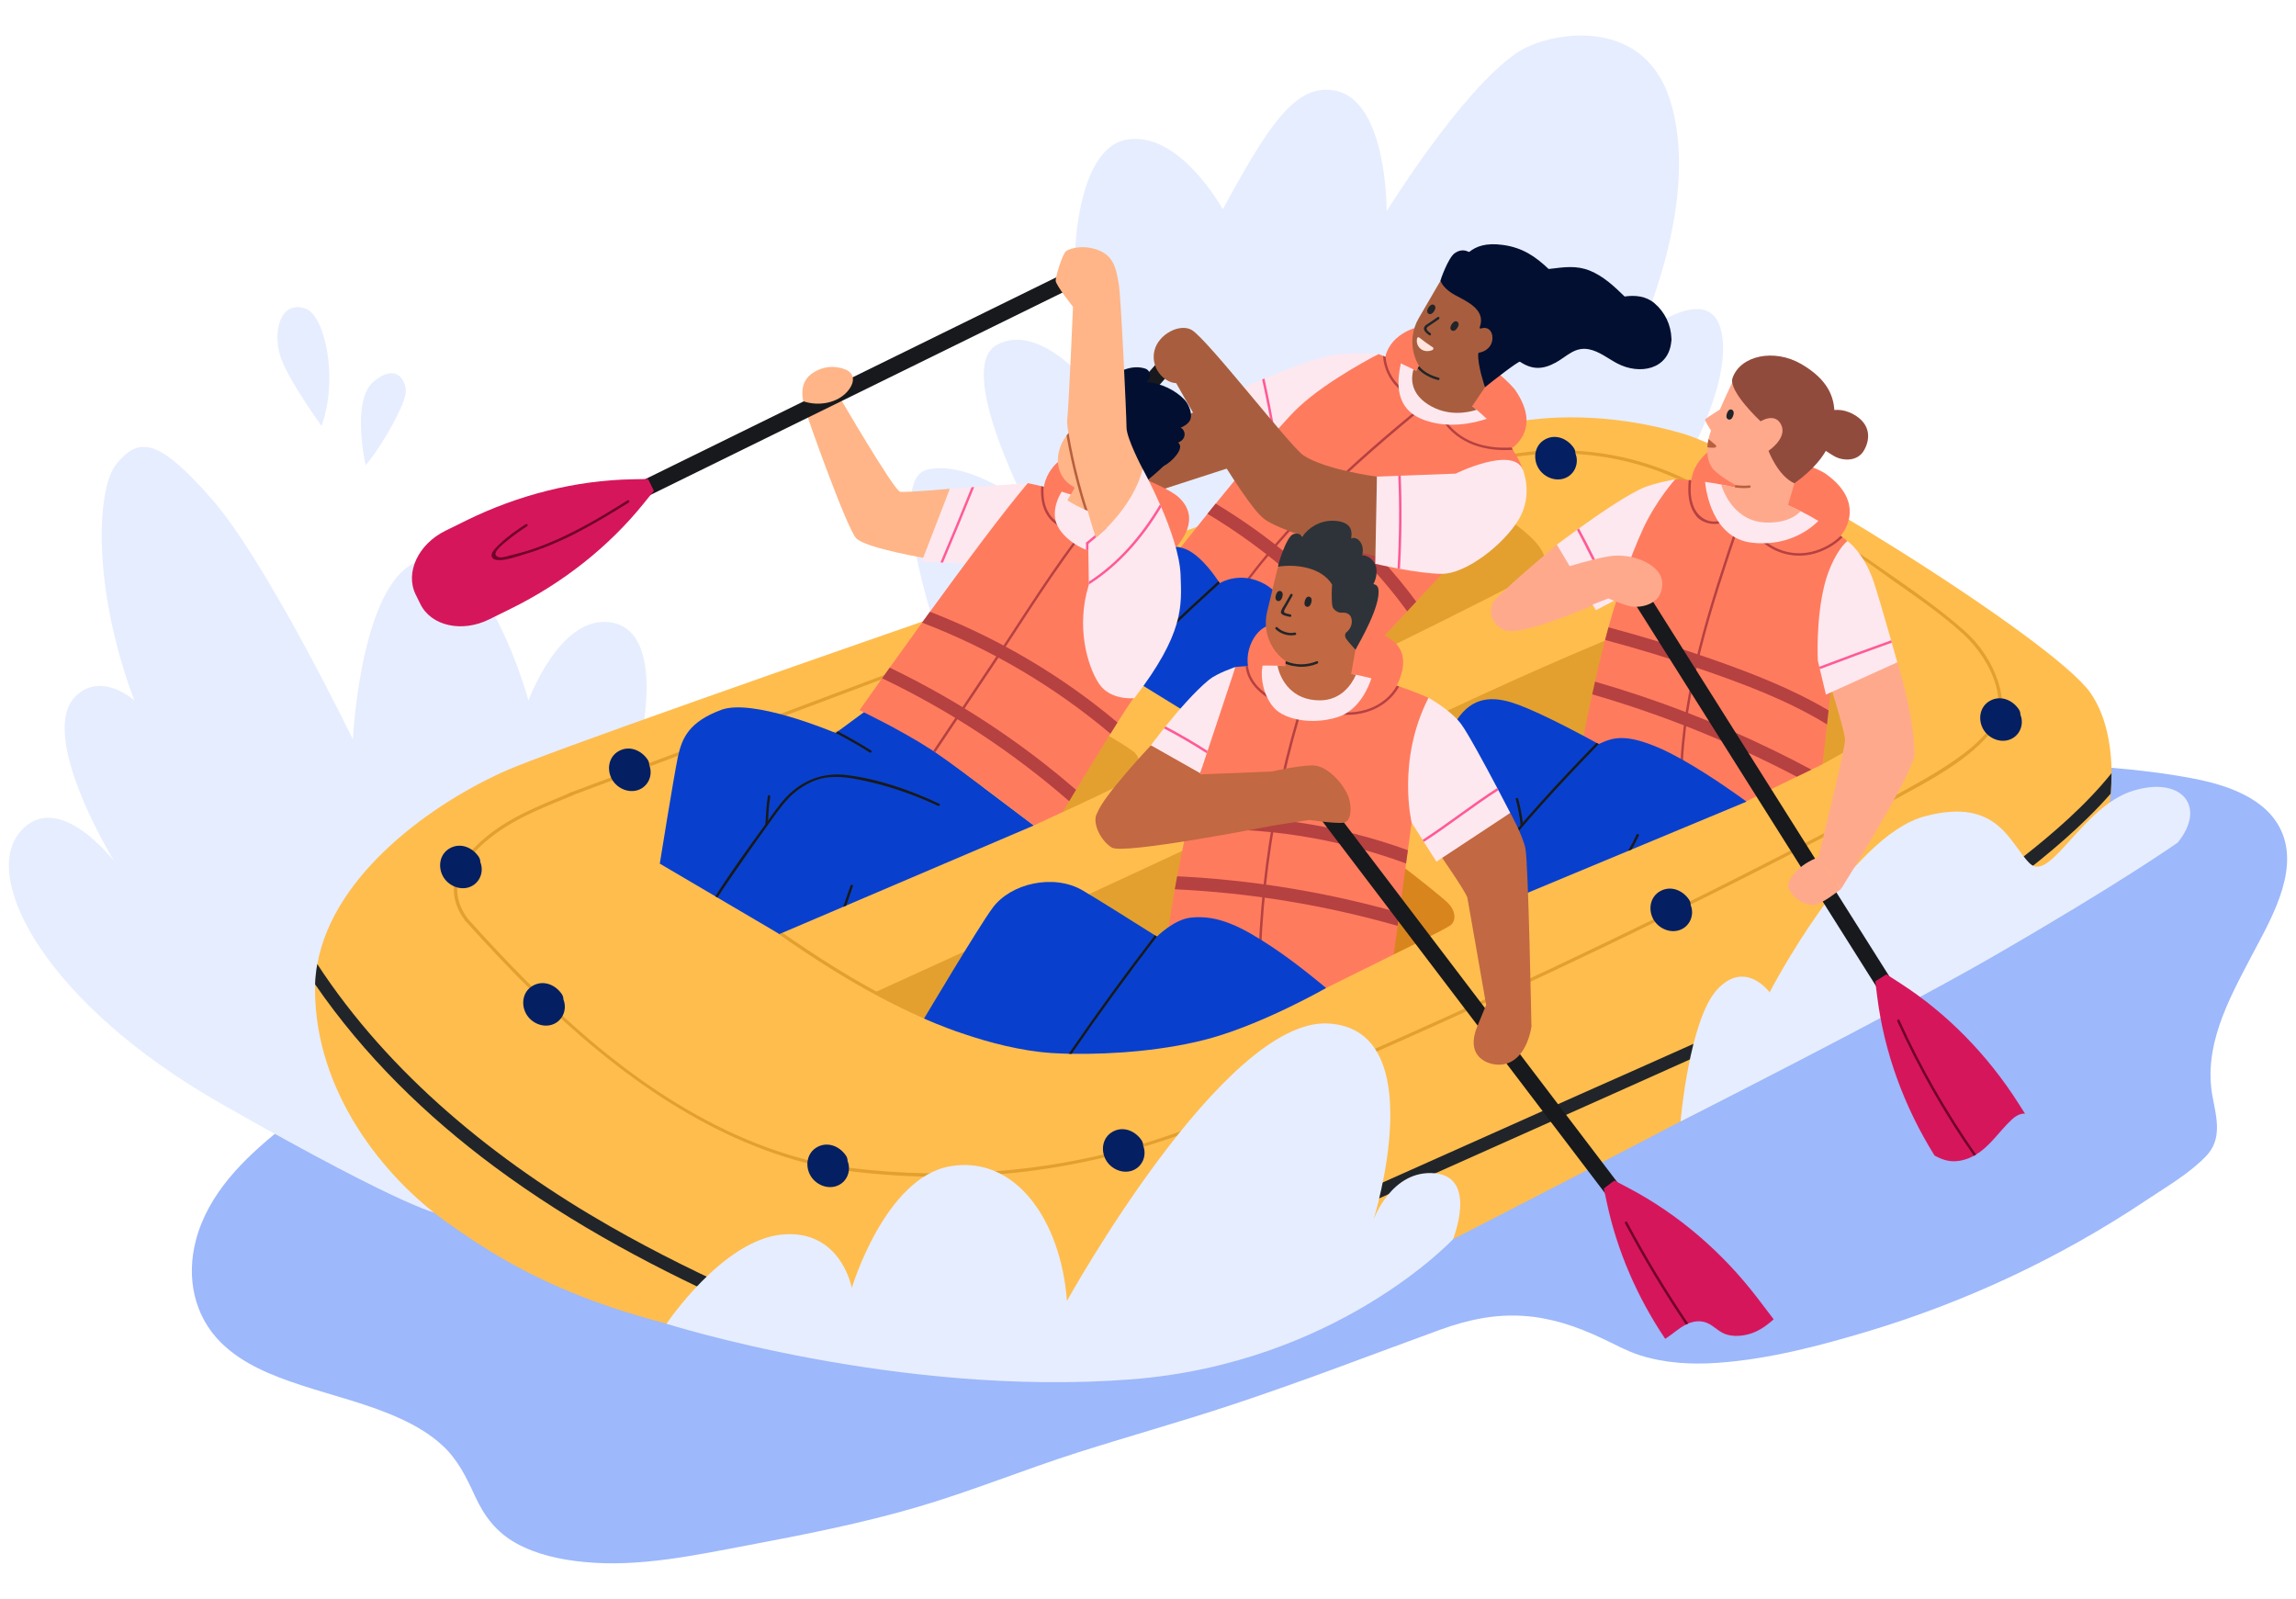 <svg xmlns="http://www.w3.org/2000/svg" width="517" height="360" viewBox="0 0 517 360" fill="none"><path d="M44.071 279.383C46.852 268.722 54.921 260.886 63.24 254.203C66.93 251.24 70.494 248.052 74.76 245.941C77.811 244.432 80.975 243.154 84.144 241.914C94.092 238.011 104.234 234.591 114.37 231.203C141.501 222.121 168.813 213.596 195.957 204.557C218.809 196.953 242.219 188.76 265.485 181.526C277.663 177.736 290.091 174.748 302.263 170.978C313.62 167.464 324.501 162.509 335.94 159.171C346.715 156.02 358.047 153.871 369.317 154.736C374.792 155.156 380.217 156.314 385.31 158.4C387.076 159.127 389.131 159.847 390.609 161.1C392.106 162.365 392.119 163.837 391.843 165.666C391.405 168.572 391.361 170.752 394.123 172.468C396.047 173.665 398.458 174.103 400.682 174.272C406.126 174.686 411.758 173.414 417.176 172.938C430.469 171.767 443.837 171.41 457.174 171.873C469.377 172.299 481.9 173.007 493.908 175.306C501.401 176.74 510.553 179.728 513.817 187.37C517.757 196.596 510.941 207.695 506.763 215.681C501.67 225.421 496.045 235.75 498.243 247.119C499.145 251.779 500.405 256.521 496.746 260.329C493 264.231 487.807 267.232 483.334 270.219C473.624 276.708 463.432 282.465 452.864 287.426C442.509 292.286 431.804 296.395 420.854 299.696C409.834 303.016 398.296 306.048 386.775 306.862C380.899 307.281 374.879 306.949 369.235 305.146C366.435 304.25 363.791 302.803 361.148 301.538C348.268 295.374 337.945 294.422 324.251 299.421C308.665 305.108 293.33 311.033 277.569 316.257C266.067 320.072 254.403 323.329 242.858 326.993C230.567 330.896 218.627 335.831 206.237 339.433C193.89 343.022 181.261 345.515 168.638 347.895C156.46 350.188 143.975 352.919 131.509 351.703C126.234 351.19 120.803 350.05 116.143 347.438C111.77 344.989 109.064 341.431 106.99 336.934C105.03 332.681 103.138 328.71 99.648 325.484C96.905 322.953 93.66 321.036 90.283 319.483C83.092 316.163 75.318 314.366 67.813 311.898C61.348 309.774 54.639 307.156 49.728 302.277C43.639 296.226 41.947 287.582 44.084 279.389L44.071 279.383Z" fill="#9DB8FB"></path><path d="M380.372 102.578C380.372 102.578 390.558 84.47 387.388 73.834C384.219 63.198 368.827 75.87 368.827 75.87C368.827 75.87 383.548 44.67 375.843 21.927C369.504 3.217 348.33 7.207 341.439 11.968C328.76 20.718 312.241 47.577 312.241 47.577C312.241 47.577 312.454 22.798 300.696 20.417C291.757 18.607 285.605 28.266 275.344 47.126C275.344 47.126 265.384 29.017 253.387 31.51C241.391 33.997 239.355 63.424 244.786 86.061C244.786 86.061 233.692 72.481 224.415 77.686C215.131 82.891 231.205 113.671 231.205 113.671C231.205 113.671 218.301 103.486 208.798 105.748C199.288 108.009 210.834 141.964 210.834 141.964L380.379 102.584L380.372 102.578Z" fill="#E6EDFE"></path><path d="M144.35 166.18C144.35 166.18 149.781 142.641 138.01 140.229C126.239 137.818 118.998 157.73 118.998 157.73C118.998 157.73 109.639 123.324 95.456 126.042C81.274 128.761 79.457 166.48 79.457 166.48C79.457 166.48 60.138 126.643 47.766 112.463C35.394 98.281 31.165 98.582 26.335 104.313C21.506 110.045 20.904 132.982 30.257 157.73C30.257 157.73 23.14 151.228 17.277 156.521C7.918 164.971 25.728 193.94 25.728 193.94C25.728 193.94 12.748 177.041 4.297 187.602C-4.153 198.162 10.637 226.23 49.87 248.56C93.965 273.658 99.064 273.308 99.064 273.308L144.337 166.174L144.35 166.18Z" fill="#E6EDFE"></path><path d="M70.939 222.766C70.939 245.847 86.406 265.014 100.369 275.042C117.076 287.044 135.525 296.702 174.238 303.035C212.94 309.374 268.104 308.998 274.894 305.597C281.685 302.208 459.154 212.8 467.304 202.165C471.514 196.665 474.52 187.72 475.278 178.701C475.41 177.154 475.473 175.613 475.473 174.078C475.441 167.251 474.007 160.73 470.699 155.989C462.33 143.994 395.552 102.459 378.801 97.592C362.05 92.732 347.636 93.596 339.185 95.406C330.741 97.217 132.292 165.497 114.188 173.414C97.594 180.674 75.111 196.671 71.459 217.066C71.196 218.557 71.027 220.085 70.964 221.626C70.958 222.002 70.952 222.384 70.952 222.76L70.939 222.766Z" fill="#FFBD4E"></path><path d="M285.53 159.058C285.53 159.058 338.952 133.258 346.194 128.729C353.436 124.201 334.649 113.79 334.649 113.79C334.649 113.79 312.467 107.902 307.712 113.114C302.957 118.319 285.53 159.058 285.53 159.058Z" fill="#E3A02F"></path><path d="M410.398 172.061C410.398 172.061 420.101 166.862 421.686 165.165C423.271 163.467 421.686 158.488 419.65 156.79C417.614 155.093 406.52 149.662 406.52 149.662L410.398 172.061Z" fill="#E3A02F"></path><path d="M239.274 182.854C239.274 182.854 254.597 175.957 255.048 174.899C255.499 173.84 257.616 171.88 255.649 169.619C253.682 167.357 226.069 152.569 226.069 152.569L184.868 165.698L239.268 182.854H239.274Z" fill="#E3A02F"></path><path d="M313.82 214.917C313.82 214.917 325.672 209.155 326.731 208.247C327.79 207.338 327.94 205.228 325.979 203.267C324.018 201.306 304.849 186.067 298.667 183.499C292.477 180.931 277.386 190.589 277.386 190.589L313.826 214.911L313.82 214.917Z" fill="#D9851E"></path><path d="M276.823 251.002C254.747 260.961 230.579 265.672 206.38 264.882C199.69 264.663 193.018 264.024 186.397 263.016C185.933 262.947 186.127 262.233 186.591 262.308C210.032 265.866 234.143 264.482 256.883 257.685C263.561 255.687 270.095 253.232 276.447 250.363C276.873 250.169 277.249 250.802 276.816 250.996L276.823 251.002Z" fill="#E3A02F"></path><path d="M424.824 181.025C387.05 201.1 348.549 219.791 309.403 237.041C298.56 241.82 287.672 246.48 276.735 251.04C276.296 251.222 276.108 250.508 276.54 250.332C315.774 233.978 354.419 216.202 392.356 197.035C403.112 191.598 413.811 186.048 424.455 180.392C424.874 180.173 425.244 180.806 424.824 181.025Z" fill="#E3A02F"></path><path d="M72.405 95.901C72.405 95.901 64.481 85.04 63.009 79.828C61.536 74.617 63.009 67.645 68.74 69.456C72.981 70.796 76.364 84.808 72.399 95.901H72.405Z" fill="#E6EDFE"></path><path d="M82.328 104.764C82.328 104.764 79.008 90.126 84.138 85.904C89.269 81.676 91.38 85.603 91.38 88.165C91.38 90.727 86.4 99.935 82.328 104.764Z" fill="#E6EDFE"></path><path d="M278.289 215.337C263.023 222.59 232.716 227.2 216.716 232.668C216.265 232.825 196.821 223.523 197.247 223.329C219.579 213.22 261.325 193.959 276.535 186.731C276.961 186.53 277.337 187.163 276.904 187.363L278.283 215.324L278.289 215.337Z" fill="#E3A02F"></path><path d="M405.049 119.44C412.366 119.703 418.574 124.501 424.362 128.503C430.495 132.738 436.759 137.11 442.359 142.039C445.723 145.002 448.492 149.111 449.889 153.364C450.685 155.788 451.236 158.726 450.39 161.206C449.482 163.856 447.39 166.117 445.373 167.983C439.415 173.489 431.854 177.091 424.838 181.024C424.425 181.256 424.055 180.624 424.468 180.392C430.382 177.078 436.452 173.972 441.896 169.9C444.345 168.071 446.726 165.967 448.43 163.411C450.278 160.642 450.334 157.73 449.488 154.579C448.298 150.151 445.498 145.942 442.14 142.835C437.298 138.356 431.641 134.523 426.26 130.727C420.033 126.33 413.011 120.473 405.055 120.185C404.585 120.167 404.579 119.434 405.055 119.452L405.049 119.44Z" fill="#E3A02F"></path><path d="M105.355 206.9C122.613 226.079 141.87 244.745 165.681 255.5C172.384 258.531 179.387 260.83 186.597 262.302C187.061 262.396 186.867 263.104 186.403 263.01C160.65 257.736 138.888 241.801 120.421 223.755C115.033 218.494 109.878 213.007 104.841 207.413C104.528 207.063 105.042 206.543 105.361 206.893L105.355 206.9Z" fill="#E3A02F"></path><path d="M373.513 152.155C366.516 166.699 350.993 179.039 333.014 188.879C332.6 189.104 312.116 166.586 312.542 166.38C332.055 157.022 348.575 149.437 368.739 141.212C369.178 141.031 369.378 141.764 368.934 141.92L373.513 152.155Z" fill="#E3A02F"></path><path d="M379.996 108.936C365.607 101.695 348.762 100.147 333.283 104.62C332.826 104.752 332.631 104.044 333.089 103.912C348.756 99.383 365.801 100.974 380.366 108.304C380.792 108.517 380.416 109.149 379.996 108.936Z" fill="#E3A02F"></path><path d="M211.943 147.971C201.938 151.686 191.953 155.45 181.961 159.196C168.606 164.2 155.256 169.211 141.901 174.21C137.403 175.895 132.905 177.58 128.401 179.252C127.956 179.415 127.762 178.707 128.207 178.544C138.211 174.83 148.196 171.065 158.188 167.32C171.544 162.315 184.893 157.304 198.249 152.306C202.746 150.621 207.244 148.936 211.748 147.263C212.193 147.101 212.387 147.808 211.943 147.971Z" fill="#E3A02F"></path><path d="M128.991 179.076C122.081 181.945 115.184 184.494 109.433 189.424C107.097 191.428 104.885 193.796 103.695 196.677C102.192 200.323 103.094 203.899 105.412 206.975C105.7 207.351 105.061 207.72 104.779 207.344C102.624 204.494 101.559 201.112 102.586 197.598C103.495 194.498 105.662 191.886 107.992 189.725C113.969 184.188 121.392 181.438 128.796 178.362C129.235 178.181 129.423 178.895 128.991 179.07V179.076Z" fill="#E3A02F"></path><path d="M215.483 232.324C196.264 225.302 179.244 213.527 162.994 201.331C162.618 201.049 162.988 200.41 163.363 200.698C179.563 212.85 196.527 224.619 215.677 231.616C216.116 231.779 215.928 232.487 215.483 232.324Z" fill="#E3A02F"></path><path d="M70.951 221.632C81.895 237.567 95.877 251.24 111.375 262.734C129.022 275.838 148.548 286.141 168.594 295.042C170.316 295.8 171.757 293.238 170.028 292.468C158.928 287.544 148.003 282.208 137.453 276.176C111.719 261.481 87.658 241.914 71.44 217.072C71.177 218.563 71.007 220.091 70.945 221.632H70.951Z" fill="#212529"></path><path d="M247.925 297.798C268.741 288.49 289.57 279.195 310.393 269.9C328.979 261.594 347.56 253.295 366.14 244.995C383.818 237.103 401.527 229.211 418.591 220.053C434.972 211.265 450.903 201.319 464.885 188.998C468.474 185.835 472.026 182.408 475.265 178.713C475.396 177.166 475.459 175.625 475.459 174.09C469.639 181.35 462.291 187.645 455.388 193.082C425.745 216.414 390.151 231.058 355.966 246.323C319.47 262.621 282.974 278.925 246.484 295.224C244.749 295.994 246.196 298.562 247.919 297.798H247.925Z" fill="#212529"></path><path d="M448.14 157.768C450.533 156.483 453.177 157.623 454.599 159.734C454.843 160.098 454.943 160.511 454.949 160.931C455.845 163.154 454.774 165.791 452.4 166.581C450.17 167.32 447.639 166.13 446.53 164.106C445.315 161.889 445.822 159.014 448.146 157.768H448.14Z" fill="#041F62"></path><path d="M347.936 98.92C350.329 97.636 352.972 98.776 354.394 100.887C354.638 101.25 354.739 101.663 354.745 102.083C355.641 104.307 354.57 106.944 352.195 107.733C349.965 108.472 347.434 107.282 346.326 105.259C345.117 103.041 345.618 100.166 347.942 98.92H347.936Z" fill="#041F62"></path><path d="M373.89 200.624C376.283 199.339 378.927 200.479 380.349 202.59C380.593 202.954 380.693 203.367 380.699 203.787C381.595 206.01 380.524 208.647 378.15 209.437C375.92 210.176 373.389 208.986 372.28 206.962C371.065 204.745 371.572 201.87 373.896 200.624H373.89Z" fill="#041F62"></path><path d="M250.601 254.792C252.994 253.508 255.638 254.648 257.06 256.759C257.304 257.122 257.404 257.535 257.411 257.955C258.306 260.179 257.235 262.816 254.861 263.605C252.631 264.344 250.1 263.154 248.991 261.131C247.782 258.913 248.283 256.038 250.608 254.792H250.601Z" fill="#041F62"></path><path d="M184.048 258.262C186.441 256.978 189.084 258.118 190.506 260.229C190.751 260.592 190.851 261.006 190.857 261.425C191.753 263.649 190.682 266.286 188.308 267.075C186.078 267.814 183.547 266.624 182.438 264.601C181.229 262.384 181.73 259.509 184.054 258.262H184.048Z" fill="#041F62"></path><path d="M120.064 221.901C122.457 220.617 125.1 221.757 126.522 223.868C126.767 224.231 126.867 224.645 126.873 225.064C127.769 227.288 126.698 229.925 124.324 230.714C122.094 231.453 119.563 230.263 118.454 228.24C117.239 226.023 117.746 223.148 120.07 221.901H120.064Z" fill="#041F62"></path><path d="M101.351 190.965C103.744 189.681 106.388 190.821 107.81 192.932C108.054 193.295 108.154 193.708 108.161 194.128C109.056 196.352 107.985 198.989 105.611 199.778C103.381 200.517 100.85 199.327 99.741 197.304C98.526 195.086 99.033 192.211 101.357 190.965H101.351Z" fill="#041F62"></path><path d="M139.382 169.086C141.775 167.802 144.419 168.942 145.841 171.053C146.085 171.416 146.186 171.829 146.192 172.249C147.088 174.473 146.016 177.11 143.642 177.899C141.412 178.638 138.881 177.448 137.773 175.425C136.563 173.207 137.065 170.332 139.389 169.086H139.382Z" fill="#041F62"></path><path d="M150.088 298.055C150.088 298.055 162.611 279.346 175.966 277.986C189.322 276.627 191.809 289.981 191.809 289.981C191.809 289.981 199.276 265.083 213.991 262.596C228.706 260.11 238.892 274.817 240.251 292.925C240.251 292.925 275.563 229.098 299.105 230.457C322.646 231.817 309.291 274.591 309.291 274.591C309.291 274.591 313.362 263.273 323.097 264.181C332.832 265.089 327.169 279.045 327.169 279.045C327.169 279.045 301.078 306.987 254.734 310.582C202.22 314.654 150.082 298.061 150.082 298.061L150.088 298.055Z" fill="#E6EDFE"></path><path d="M378.418 252.524C378.418 252.524 380.373 229.549 386.706 222.759C393.039 215.969 398.477 223.436 398.477 223.436C398.477 223.436 416.587 188.353 433.338 183.824C450.089 179.296 452.576 190.163 457.105 194.46C461.634 198.763 468.876 181.782 479.97 178.162C491.064 174.541 497.059 181.444 490.381 189.706C490.381 189.706 477.834 198.625 448.278 215.656C426.547 228.177 378.418 252.512 378.418 252.512V252.524Z" fill="#E6EDFE"></path><path d="M274.462 90.139L243.86 104.551L232.634 119.628L280.619 104.088L274.462 90.139Z" fill="#A85E3E"></path><path d="M213.697 134.911L216.447 137.392L268.29 78.494L265.547 76.02L213.697 134.911Z" fill="#17191C"></path><path d="M279.979 87.301L286.281 98.281L286.645 98L287.127 97.624L310.424 79.71C310.424 79.71 304.517 79.328 301.028 79.829C296.555 80.468 289.413 83.242 284.709 85.222C284.534 85.297 284.364 85.372 284.195 85.435C281.677 86.506 279.973 87.295 279.973 87.295L279.979 87.301Z" fill="#FDE8EF"></path><path d="M284.203 85.435C285.124 89.606 285.938 93.79 286.646 98L287.128 97.624C286.439 93.465 285.625 89.331 284.717 85.222C284.541 85.297 284.372 85.372 284.203 85.435Z" fill="#FF5A96"></path><path d="M264.251 125.29C264.251 125.29 267.339 130.972 275.32 138.15C275.451 138.269 275.583 138.388 275.714 138.501C281.484 143.63 289.722 149.474 301.066 154.561L307.732 147.426L309.767 145.24L316.852 137.649L318.888 135.463L324.301 129.669L342.862 105.673C342.862 105.673 342.392 103.969 340.657 101.275C340.557 101.106 340.438 100.931 340.319 100.756C339.091 98.939 337.318 96.722 334.775 94.31C332.488 92.143 329.575 89.807 325.886 87.451C325.723 87.351 325.554 87.245 325.385 87.145C322.54 85.366 319.233 83.568 315.418 81.833C314.322 81.332 313.182 80.837 311.991 80.355C311.81 80.273 311.615 80.198 311.428 80.129C311.096 79.992 310.763 79.86 310.425 79.722C310.425 79.722 299.106 85.453 292.465 91.642C290.191 93.759 286.163 98.375 281.847 103.53C281.215 104.282 280.582 105.046 279.943 105.817C277.838 108.36 275.714 110.965 273.735 113.408C273.102 114.185 272.482 114.962 271.887 115.701C267.502 121.138 264.244 125.29 264.244 125.29H264.251Z" fill="#FF7B5E"></path><path d="M331.867 99.158C331.867 99.158 335.638 103.712 339.021 101.864C342.404 100.016 346.357 95.65 341.395 88.121C338.82 84.213 324.181 73.853 321.406 73.508C318.624 73.164 312.435 75.707 311.821 81.056C311.207 86.399 328.19 97.373 331.867 99.158Z" fill="#FF7B5E"></path><path d="M311.428 80.123C311.591 82.936 312.837 85.604 315.024 87.553C315.287 87.791 315.675 87.396 315.412 87.164C313.401 85.366 312.205 82.936 311.992 80.355C311.81 80.273 311.616 80.198 311.428 80.129V80.123Z" fill="#B54141"></path><path d="M324.802 94.686C328.429 100.048 334.594 101.727 340.664 101.276C340.564 101.107 340.445 100.931 340.325 100.756C334.556 101.126 328.724 99.516 325.278 94.41C325.078 94.116 324.602 94.398 324.802 94.692V94.686Z" fill="#B54141"></path><path d="M275.32 138.15C275.451 138.269 275.583 138.388 275.715 138.5C275.896 138.212 276.084 137.924 276.272 137.642C289.377 117.83 307.5 102.202 325.886 87.451C325.723 87.351 325.554 87.245 325.385 87.144C320.536 91.028 315.731 94.962 311.033 99.014C297.652 110.558 284.954 123.336 275.314 138.15H275.32Z" fill="#B54141"></path><path d="M279.949 105.81C294.501 113.389 307.23 124.344 316.858 137.648L318.894 135.462C309.147 122.171 296.405 111.209 281.853 103.524C281.221 104.276 280.588 105.04 279.949 105.81Z" fill="#B54141"></path><path d="M271.894 115.694C285.675 123.937 297.884 134.742 307.738 147.42L309.774 145.234C308.296 143.336 306.761 141.476 305.176 139.665C296.143 129.33 285.487 120.455 273.742 113.396C273.109 114.172 272.489 114.949 271.894 115.688V115.694Z" fill="#B54141"></path><path d="M251.271 150.633L283.489 170.476L302.426 152.45C302.426 152.45 290.511 134.717 284.848 131.554C279.411 128.516 275.025 131.097 274.681 131.31C274.675 131.31 274.668 131.316 274.656 131.322C274.656 131.322 274.543 131.147 274.349 130.852C273.466 129.518 270.766 125.71 267.865 124.075C262.409 121 256.771 125.666 255.869 129.963C254.967 134.266 251.271 150.633 251.271 150.633Z" fill="#0840CD"></path><path d="M262.403 142.772C266.412 138.876 270.515 135.086 274.662 131.328C274.662 131.328 274.55 131.153 274.355 130.858C270.19 134.648 266.055 138.463 262.021 142.384C261.764 142.628 262.152 143.016 262.409 142.772H262.403Z" fill="#17191C"></path><path d="M310.05 107.332C310.05 107.332 298.479 105.798 293.562 102.578C290.618 100.655 271.85 76.302 268.323 74.285C265.679 72.775 260.856 75.193 259.947 78.964C259.039 82.735 261.983 86.13 264.852 86.28C264.852 86.28 279.674 112.938 284.547 116.759C289.452 120.605 310.883 125.509 310.883 125.509L310.05 107.326V107.332Z" fill="#A85E3E"></path><path d="M309.673 126.944C309.673 126.944 311.834 127.451 314.691 127.996C314.866 128.027 315.054 128.065 315.236 128.09C318.299 128.648 322.002 129.205 324.689 129.205C330.126 129.205 338.571 122.634 341.972 116.978C345.361 111.322 342.874 105.666 342.874 105.666C340.463 100.386 327.784 106.643 327.784 106.643L315.411 107.113L314.86 107.138L310.049 107.32L309.673 126.938V126.944Z" fill="#FDE8EF"></path><path d="M314.692 127.996C314.867 128.027 315.055 128.065 315.237 128.09C315.631 121.112 315.694 114.116 315.412 107.119L314.861 107.144C315.143 114.097 315.08 121.056 314.692 127.996Z" fill="#FF5A96"></path><path d="M320.611 94.542C326.149 96.597 331.843 95.287 334.781 94.304C334.079 93.64 333.315 92.957 332.494 92.268C329.005 89.331 324.382 86.205 318.287 83.192C317.366 82.735 316.414 82.278 315.424 81.833C314.585 85.93 313.914 92.055 320.611 94.542Z" fill="#FDE8EF"></path><path d="M323.312 86.111C328.354 89.024 334.8 87.295 337.713 82.253L341.672 75.394C344.585 70.346 342.856 63.894 337.807 60.981C332.758 58.069 327.026 58.607 324.107 63.656L319.44 71.686C316.521 76.734 318.256 83.192 323.305 86.111H323.312Z" fill="#A85E3E"></path><path d="M318.405 84.558L330.997 92.193L337.123 83.18L322.953 76.145L319.533 82.434L319.245 82.954L318.405 84.558Z" fill="#A85E3E"></path><path d="M327.551 57.029C329.399 55.707 330.627 56.791 330.833 56.728C332.387 55.481 334.554 54.605 338.495 55.162C342.892 55.788 345.699 57.73 348.712 60.561C348.85 60.549 348.988 60.536 349.125 60.524C352.207 60.148 354.964 59.734 357.933 60.918C360.996 62.14 363.49 64.476 365.82 66.762C368.219 66.418 370.656 66.662 372.554 68.284C374.903 70.295 376.269 73.151 376.363 76.221C376.375 76.302 376.388 76.396 376.382 76.49C376.382 76.496 376.382 76.502 376.382 76.509C376.382 76.521 376.382 76.534 376.382 76.546C376.382 76.659 376.363 76.753 376.338 76.847C375.761 83.242 369.196 84.47 364.166 81.833C362.111 80.755 360.119 79.108 357.795 78.651C354.588 78.018 352.815 80.273 350.309 81.639C347.353 83.248 345.01 83.273 342.26 81.451C341.946 81.244 336.064 85.817 334.385 87.182C334.379 87.182 332.694 82.296 332.857 79.684C332.857 79.672 332.863 79.659 332.869 79.647C332.869 79.534 332.919 79.427 333.064 79.403C334.442 79.171 335.657 78.263 335.976 76.847C336.352 75.187 335.469 73.339 333.515 73.959C333.214 74.053 333.07 73.865 333.27 73.483C334.523 69.669 330.232 67.846 327.72 66.487C326.073 65.591 324.807 64.426 324.35 63.198C324.306 63.142 326.079 58.075 327.545 57.022L327.551 57.029Z" fill="#020F31"></path><path d="M322.579 78.802C320.411 79.716 318.701 78.044 319.083 76.221C319.115 76.064 319.208 75.958 319.334 75.945C319.428 75.927 319.528 75.958 319.622 76.033C320.593 76.816 321.52 77.486 322.641 78.213C322.904 78.382 322.723 78.708 322.579 78.796V78.802Z" fill="#FFE5DE"></path><path d="M322.478 70.565C321.896 71.016 321.194 70.534 321.394 69.813C321.495 69.444 321.795 68.999 322.109 68.748C322.685 68.285 323.38 68.779 323.192 69.5C323.111 69.801 322.835 70.296 322.478 70.565Z" fill="#212529"></path><path d="M327.703 74.329C327.12 74.78 326.418 74.298 326.619 73.577C326.719 73.208 327.02 72.763 327.333 72.512C327.909 72.049 328.605 72.544 328.417 73.264C328.335 73.565 328.06 74.06 327.703 74.329Z" fill="#212529"></path><path d="M324.007 71.868C323.355 72.319 322.704 72.763 322.052 73.208C321.764 73.409 321.282 73.609 321.25 73.972C321.213 74.392 321.795 74.787 322.108 75.006C322.397 75.207 322.121 75.683 321.833 75.482C321.275 75.1 320.273 74.329 320.749 73.553C320.987 73.158 321.532 72.907 321.889 72.657C322.503 72.237 323.117 71.811 323.731 71.391C324.025 71.191 324.301 71.667 324.007 71.868Z" fill="#212529"></path><path d="M319.245 82.954C320.385 84.294 322.227 85.165 323.805 85.572C324.15 85.66 324.3 85.134 323.949 85.04C322.421 84.645 320.573 83.781 319.527 82.428L319.239 82.948L319.245 82.954Z" fill="#212529"></path><path d="M321.519 91.034C325.992 93.94 330.709 92.857 332.488 92.268C328.999 89.33 324.375 86.205 318.28 83.192C317.773 84.896 317.403 88.366 321.519 91.034Z" fill="#A85E3E"></path><path d="M406.251 120.461C406.251 120.461 411.97 123.587 414.457 120.643C416.944 117.699 418.492 111.961 411.156 106.725C407.347 104.006 389.951 99.634 387.239 100.311C384.52 100.987 379.665 105.604 381.024 110.809C382.384 116.014 402.179 120.117 406.257 120.455L406.251 120.461Z" fill="#FF7B5E"></path><path d="M354.571 176.74L393.046 180.511L404.579 174.892L407.868 173.295L410.399 172.061L411.395 163.11L411.745 159.953L415.98 121.82C415.617 121.532 415.253 121.244 414.89 120.975C414.74 120.856 414.596 120.749 414.458 120.643C412.804 119.409 411.125 118.287 409.44 117.279C399.906 111.585 390.171 109.355 383.932 108.491C382.754 108.328 381.702 108.209 380.806 108.14C380.612 108.115 380.436 108.103 380.261 108.09C378.319 107.927 377.197 107.934 377.197 107.934C377.197 107.934 373.833 110.351 370.914 115.763C368.409 120.405 366.498 127.42 364.067 134.949C363.422 136.934 362.796 139.064 362.182 141.263C361.925 142.196 361.674 143.154 361.424 144.106C360.616 147.194 359.851 150.376 359.15 153.483C358.931 154.448 358.724 155.406 358.517 156.346C356.112 167.363 354.558 176.746 354.558 176.746L354.571 176.74Z" fill="#FF7B5E"></path><path d="M396.284 121.526C399.579 124.721 404.283 125.873 408.687 124.614C410.886 123.981 413.21 122.722 414.895 120.975C414.745 120.856 414.601 120.749 414.463 120.643C412.703 122.447 410.209 123.693 407.954 124.232C403.901 125.203 399.673 124.032 396.678 121.137C396.428 120.893 396.033 121.282 396.29 121.526H396.284Z" fill="#B54141"></path><path d="M381.883 116.114C383.155 117.755 385.823 118.425 387.747 117.674C388.072 117.542 387.928 117.01 387.602 117.135C385.116 118.118 382.566 116.672 381.52 114.404C380.605 112.437 380.599 110.264 380.812 108.134C380.618 108.109 380.442 108.097 380.267 108.084C379.998 110.859 380.11 113.815 381.883 116.108V116.114Z" fill="#B54141"></path><path d="M361.435 144.1C368.727 146.042 375.956 148.247 383.091 150.708C392.794 154.047 402.611 157.723 411.393 163.11L411.744 159.953C403.425 155.043 394.329 151.516 385.202 148.328C377.616 145.678 369.942 143.317 362.193 141.25C361.936 142.183 361.685 143.142 361.435 144.094V144.1Z" fill="#B54141"></path><path d="M358.529 156.339C374.466 160.949 389.901 167.182 404.585 174.892L407.873 173.295C405.092 171.804 402.292 170.357 399.448 168.979C386.493 162.659 373 157.467 359.162 153.483C358.942 154.448 358.736 155.406 358.529 156.345V156.339Z" fill="#B54141"></path><path d="M391.843 117.624C385.553 136.233 379.226 155.187 378.813 175.012C378.807 175.369 378.255 175.369 378.262 175.012C378.675 155.137 385.008 136.127 391.31 117.473C391.423 117.141 391.956 117.279 391.843 117.617V117.624Z" fill="#B54141"></path><path d="M323.554 186.893L339.253 202.997L366.578 191.616L367.417 191.265L393.277 180.498C393.277 180.498 393.252 180.473 393.201 180.448C392.425 179.866 385.578 174.867 378.975 171.134C378.8 171.034 378.612 170.934 378.436 170.833C376.826 169.944 375.242 169.13 373.769 168.484C365.751 164.977 362.957 166.179 360.013 167.526C360.013 167.526 360.007 167.532 360 167.539C360 167.539 359.825 167.445 359.499 167.269C358.935 166.956 357.902 166.392 356.593 165.697C352.176 163.342 344.54 159.427 340.305 158.149C335.175 156.602 330.802 157.247 327.401 163.129C324.012 169.017 323.554 186.893 323.554 186.893Z" fill="#0840CD"></path><path d="M335.137 195.487C342.824 185.647 351.312 176.49 359.994 167.533C359.994 167.533 359.819 167.439 359.493 167.263C350.842 176.176 342.398 185.303 334.743 195.099C334.523 195.381 334.912 195.769 335.131 195.487H335.137Z" fill="#17191C"></path><path d="M341.841 179.841C342.379 181.801 342.762 183.775 342.956 185.798C342.987 186.149 342.436 186.149 342.405 185.798C342.217 183.825 341.835 181.901 341.308 179.991C341.214 179.646 341.747 179.502 341.841 179.847V179.841Z" fill="#17191C"></path><path d="M366.573 191.61L367.412 191.26C367.989 190.257 368.515 189.23 369.01 188.184C369.154 187.864 368.678 187.589 368.534 187.902C367.939 189.174 367.293 190.401 366.579 191.61H366.573Z" fill="#17191C"></path><path d="M427.23 149.13C427.23 149.13 430.963 160.524 431.076 169.725C431.126 173.809 414.551 200.166 414.551 200.166L409.458 193.001C409.458 193.001 415.459 168.785 415.459 166.631C415.459 164.476 411.043 150.79 411.043 150.79L427.23 149.13Z" fill="#FFA98C"></path><path d="M409.346 148.823L409.653 150.126L409.784 150.671L411.15 156.396L427.224 149.13C427.224 149.13 426.704 147.27 425.971 144.708C425.928 144.539 425.877 144.363 425.827 144.175C424.506 139.521 422.589 132.926 421.787 130.646C419.519 124.232 415.974 121.82 415.974 121.82C413.862 123.631 411.814 127.733 410.843 131.623C408.813 139.728 409.333 148.823 409.333 148.823H409.346Z" fill="#FDE8EF"></path><path d="M350.567 122.647C350.567 122.647 337.055 133.965 336.191 135.663C334.944 138.112 336.303 140.906 338.721 141.889C342.593 143.461 359.544 135.926 359.544 135.926L350.567 122.647Z" fill="#FFA98C"></path><path d="M350.566 122.641L359.355 137.392L363.54 135.212L364.028 134.961L364.072 134.936C364.072 134.936 366.628 126.255 370.03 118.945C372.98 112.612 377.202 107.927 377.202 107.927C377.202 107.927 372.899 108.698 370.355 109.7C366.829 111.09 360.157 115.657 355.547 118.976C355.39 119.089 355.24 119.196 355.089 119.302C352.433 121.225 350.566 122.641 350.566 122.641Z" fill="#FDE8EF"></path><path d="M355.09 119.302C357.408 123.562 359.406 128.009 361.824 132.218C362.4 133.22 362.97 134.21 363.547 135.212L364.035 134.961C363.572 134.147 363.102 133.327 362.632 132.512C360.101 128.096 357.997 123.436 355.553 118.977C355.397 119.089 355.246 119.196 355.096 119.302H355.09Z" fill="#FF5A96"></path><path d="M383.937 108.491C384.106 110.308 385.497 121.156 394.48 122.196C403.413 123.223 408.581 118.2 409.446 117.285C408.111 116.49 406.783 115.763 405.449 115.099C398.94 111.836 392.582 110.063 387.552 109.099C386.249 108.842 385.046 108.648 383.937 108.497V108.491Z" fill="#FDE8EF"></path><path d="M441.049 251.553L444.175 249.568L366.41 126.267L363.29 128.246L441.049 251.553Z" fill="#17191C"></path><path d="M422.263 220.968L422.714 224.513C424.267 236.846 428.715 249.142 435.618 260.197C437.729 261.337 439.64 261.87 442.208 261.156C443.035 260.93 443.781 260.617 444.476 260.241C444.639 260.154 444.802 260.066 444.952 259.959C448.16 258.024 450.189 254.717 452.971 252.111C453.797 251.347 454.831 250.683 455.971 250.746L454.593 248.578C447.602 237.542 438.406 228.171 427.926 221.413L424.775 219.383L422.256 220.974L422.263 220.968Z" fill="#D6165B"></path><path d="M427.224 229.969C432.035 240.573 437.811 250.708 444.476 260.247C444.639 260.16 444.802 260.072 444.952 259.965C438.281 250.426 432.511 240.297 427.7 229.687C427.556 229.361 427.08 229.649 427.224 229.969Z" fill="#700029"></path><path d="M409.458 193C409.458 193 406.889 193.965 405.273 195.431C403.651 196.903 401.99 198.845 402.974 200.467C403.957 202.089 406.069 203.974 408.556 203.749C410.284 203.592 414.557 200.166 414.557 200.166L409.464 193H409.458Z" fill="#FFA98C"></path><path d="M346.589 129.625C346.589 129.625 358.867 125.516 363.321 125.134C367.775 124.752 374.528 127.094 374.303 131.736C374.077 136.377 369.103 136.822 367.518 136.59C365.934 136.364 362.15 134.748 362.15 134.748L349.646 139.634L346.589 129.618V129.625Z" fill="#FFA98C"></path><path d="M385.61 105.428C386.994 107.17 390.753 109.193 390.753 109.193V109.205L390.609 109.744L390.584 109.825L390.114 111.473L402.154 115.3L404.985 105.635C404.985 105.635 410.423 94.886 410.511 91.072C410.598 87.264 406.965 82.986 402.235 81.695C397.499 80.399 392.576 82.328 391.473 83.637C390.371 84.946 386.192 94.573 385.284 96.928C385.046 97.555 384.852 98.206 384.72 98.87C384.67 99.083 384.633 99.302 384.595 99.515C384.557 99.741 384.526 99.954 384.507 100.179C384.482 100.355 384.47 100.524 384.463 100.693C384.344 102.541 384.683 104.276 385.61 105.428Z" fill="#FFA98C"></path><path d="M390.602 109.75C391.698 109.919 392.807 109.957 393.941 109.85C394.292 109.819 394.292 109.268 393.941 109.299C392.857 109.399 391.792 109.374 390.74 109.211L390.602 109.75Z" fill="#B85F3E"></path><path d="M389.982 94.166C389.538 94.755 388.736 94.473 388.742 93.728C388.742 93.345 388.917 92.838 389.149 92.512C389.581 91.917 390.383 92.205 390.39 92.951C390.39 93.264 390.252 93.809 389.982 94.166Z" fill="#212529"></path><path d="M384.458 100.693C384.84 100.793 385.422 100.862 386.18 100.774C386.444 100.749 386.55 100.411 386.312 100.198C385.78 99.741 385.191 99.265 384.715 98.864C384.664 99.077 384.627 99.296 384.589 99.509C384.552 99.734 384.52 99.948 384.502 100.173C384.477 100.348 384.464 100.518 384.458 100.687V100.693Z" fill="#B85F3E"></path><path d="M388.14 91.617C388.015 91.817 384.156 94.11 383.962 94.417C383.768 94.73 385.403 97.098 385.403 97.098L388.14 91.61V91.617Z" fill="#FFA98C"></path><path d="M398.22 101.507C398.22 101.507 402.468 98.701 401.108 95.719C399.749 92.738 396.441 94.874 396.441 94.874C396.441 94.874 389.106 88.052 390.121 85.121C391.893 80.016 399.517 78.431 405.606 81.97C411.689 85.509 413.462 89.668 413.004 94.554C412.741 97.348 412.879 102.434 404.053 108.829C400.319 107.157 398.22 101.507 398.22 101.507Z" fill="#914B3D"></path><path d="M409.984 93.421L408.587 99.747C408.587 99.747 409.545 100.455 410.679 101.232C410.861 101.357 411.055 101.482 411.243 101.607C412.095 102.177 412.972 102.716 413.573 102.992C415.139 103.699 418.171 103.912 419.631 101.564C421.084 99.215 421.516 95.569 417.313 93.27C414.77 91.88 412.621 92.231 411.324 92.725C411.099 92.813 410.898 92.901 410.729 92.989C410.247 93.227 409.984 93.433 409.984 93.433V93.421Z" fill="#914B3D"></path><path d="M387.551 109.092C388.848 113.189 392.093 117.536 397.724 117.661C402.354 117.774 404.559 116.07 405.448 115.093C398.94 111.83 392.581 110.057 387.551 109.092Z" fill="#FFA98C"></path><path d="M259.157 167.821C259.157 167.821 248.213 179.459 247.104 183.041C245.989 186.624 257.309 190.094 259.194 188.66C261.08 187.226 273.909 174.172 273.909 174.172L259.157 167.814V167.821Z" fill="#C26842"></path><path d="M213.886 110.045C213.886 110.045 204.038 110.953 202.679 110.721C201.319 110.489 188.929 89.218 188.929 89.218L181.856 93.746C181.762 93.922 190.789 119.258 192.837 121.244C195.168 123.499 208.912 125.773 208.912 125.773L213.892 110.045H213.886Z" fill="#FFB587"></path><path d="M126.453 117.135L128.094 120.455L246.359 62.384L244.724 59.065L126.453 117.135Z" fill="#17191C"></path><path d="M145.928 107.846L147.244 110.514L144.889 113.427C137.046 123.129 126.753 131.278 115.033 137.053L110.115 139.477C104.007 142.49 97.091 140.949 94.674 136.045L93.596 133.859C91.178 128.948 94.166 122.528 100.274 119.521L104.947 117.216C116.824 111.366 129.735 108.153 142.358 107.921L145.928 107.852V107.846Z" fill="#D6165B"></path><path d="M118.729 118.463C117.163 119.477 115.622 120.536 114.194 121.745C113.367 122.44 109.971 124.958 112.452 125.484C113.198 125.641 114.538 125.133 115.252 124.971C116.042 124.789 116.825 124.589 117.601 124.369C119.443 123.843 121.254 123.211 123.033 122.496C129.479 119.91 135.461 116.333 141.331 112.656C141.631 112.468 141.863 112.969 141.569 113.157C134.139 117.805 126.465 122.365 117.996 124.827C116.969 125.127 111.155 127.301 110.711 125.234C110.504 124.257 112.026 122.985 112.602 122.421C114.344 120.743 116.342 119.358 118.366 118.043C118.66 117.855 119.017 118.268 118.723 118.463H118.729Z" fill="#700029"></path><path d="M207.545 126.455L211.755 126.643L212.331 126.674L219.773 127.019L231.425 108.798L219.36 109.662L218.758 109.706L213.885 110.051L207.545 126.455Z" fill="#FDE8EF"></path><path d="M148.578 194.466L161.069 201.813L161.545 202.101L175.509 210.313L189.854 204.193L190.537 203.899L232.777 185.872C232.777 185.872 232.765 185.86 232.733 185.841C232.727 185.835 232.708 185.816 232.696 185.809C232.652 185.772 232.583 185.722 232.502 185.659L217.329 174.215C217.292 174.19 217.261 174.165 217.235 174.14L210.702 169.211L210.251 168.872L196.776 158.707L194.502 160.385L188.67 164.682L188.175 165.045C188.175 165.045 188.15 165.033 188.138 165.033C187.185 164.638 169.42 157.203 162.372 159.847C155.124 162.559 153.546 166.179 152.631 170.482C151.729 174.785 148.566 194.472 148.566 194.472L148.578 194.466Z" fill="#0840CD"></path><path d="M161.071 201.814L161.547 202.102C162.975 199.872 164.491 197.711 165.989 195.531C168.125 192.449 170.267 189.386 172.472 186.348C174.07 184.15 175.623 181.795 177.49 179.803C178.899 178.293 180.754 176.991 182.62 176.107C186.028 174.498 189.63 174.786 193.226 175.5C199.459 176.727 205.498 178.757 211.236 181.457C211.562 181.601 211.837 181.125 211.518 180.981C204.965 177.905 197.805 175.381 190.582 174.51C185.508 173.884 180.785 175.613 177.208 179.308C175.341 181.244 173.8 183.599 172.228 185.76C168.413 191.021 164.56 196.32 161.077 201.82L161.071 201.814Z" fill="#17191C"></path><path d="M188.188 165.046C190.8 166.405 193.35 167.871 195.856 169.437C196.163 169.631 196.438 169.149 196.138 168.967C193.701 167.439 191.226 166.017 188.683 164.688L188.188 165.052V165.046Z" fill="#17191C"></path><path d="M173.441 179.383C173.109 181.394 173.009 183.455 172.903 185.491C172.884 185.842 172.333 185.848 172.351 185.491C172.464 183.405 172.571 181.3 172.909 179.239C172.965 178.888 173.498 179.039 173.441 179.383Z" fill="#17191C"></path><path d="M189.862 204.194L190.544 203.9C191.046 202.459 191.553 201.006 192.048 199.565C192.161 199.226 191.628 199.076 191.509 199.421C190.97 201.012 190.413 202.609 189.862 204.194Z" fill="#17191C"></path><path d="M193.545 159.916C193.545 159.916 202.904 164.369 209.751 168.841C209.87 168.923 209.996 169.004 210.127 169.092C210.271 169.186 210.428 169.292 210.591 169.399C217.35 173.965 232.785 185.866 232.785 185.866L239.275 182.847C239.275 182.847 239.833 181.92 240.747 180.398C241.186 179.671 241.712 178.801 242.295 177.836C244.437 174.303 247.394 169.468 250.056 165.19C250.601 164.319 251.127 163.473 251.635 162.665C253.17 160.254 254.51 158.187 255.425 156.89C261.877 147.727 265.16 128.935 265.16 128.935C265.16 128.935 260.812 123.655 255.512 119.102C252.744 116.734 249.73 114.554 246.937 113.433C244.124 112.299 241.411 111.403 239.062 110.696C237.527 110.238 236.149 109.869 234.997 109.587C234.815 109.543 234.627 109.499 234.458 109.462C232.572 109.004 231.426 108.792 231.426 108.792C225.995 115.199 217.168 127.056 209.407 137.736C208.805 138.563 208.216 139.377 207.634 140.185C204.965 143.868 202.472 147.344 200.342 150.32C199.747 151.159 199.171 151.961 198.638 152.719C195.525 157.091 193.545 159.903 193.545 159.903V159.916Z" fill="#FF7B5E"></path><path d="M257.191 125.021C257.191 125.021 260.342 127.401 263.211 124.833C266.08 122.259 270.552 116.728 265.403 111.961C261.97 108.779 245.345 103.017 242.588 102.522C238.999 101.87 234.357 106.719 234.983 112.061C235.61 117.404 253.194 124.125 257.184 125.027L257.191 125.021Z" fill="#FF7B5E"></path><path d="M239.18 118.782C239.505 118.92 239.781 118.444 239.449 118.306C235.734 116.734 234.751 113.176 234.989 109.6C234.807 109.556 234.619 109.512 234.45 109.475C234.181 113.289 235.227 117.116 239.173 118.789L239.18 118.782Z" fill="#B54141"></path><path d="M207.632 140.198C223.043 146.092 237.432 154.573 250.048 165.203C250.593 164.332 251.12 163.487 251.627 162.678C249.817 161.163 247.975 159.684 246.096 158.256C234.908 149.738 222.51 142.823 209.399 137.749C208.798 138.576 208.209 139.39 207.626 140.198H207.632Z" fill="#B54141"></path><path d="M198.637 152.732C213.841 159.991 228.042 169.337 240.747 180.404C241.185 179.678 241.711 178.807 242.294 177.843C239.982 175.832 237.627 173.89 235.221 172.011C224.409 163.543 212.695 156.27 200.341 150.333C199.746 151.172 199.17 151.974 198.637 152.732Z" fill="#B54141"></path><path d="M210.127 169.092C210.271 169.186 210.427 169.293 210.59 169.399C214.8 163.098 219.016 156.79 223.232 150.489C230.542 139.553 237.458 128.134 245.677 117.83C245.89 117.561 245.508 117.16 245.288 117.442C237.189 127.595 230.367 138.826 223.156 149.6C218.815 156.101 214.468 162.597 210.127 169.092Z" fill="#B54141"></path><path d="M237.539 116.383C237.877 120.123 242.4 123.173 245.125 123.969C246.641 124.407 251.508 121.645 255.511 119.114C252.742 116.747 249.729 114.567 246.935 113.446C244.122 112.312 241.41 111.416 239.061 110.708C238.297 111.967 237.326 114.066 237.539 116.39V116.383Z" fill="#FDE8EF"></path><path d="M240.326 112.632C240.326 112.632 241.943 113.734 244.242 114.73C244.455 114.824 244.68 114.924 244.912 115.012C246.835 115.782 249.128 116.409 251.314 116.29L252.523 112.901L254.002 108.723L243.715 106.199L243.014 107.902L242.914 108.153L242.688 108.685L242.55 108.93L242.005 109.825L241.924 109.963L241.611 110.496L240.339 112.638L240.326 112.632Z" fill="#FFB587"></path><path d="M241.723 109.618L241.993 109.825L242.989 110.558L243.703 111.09L250.249 115.945L252.517 112.9V112.888L260.961 101.526C264.087 97.316 263.204 91.372 259.007 88.253L258.361 87.764C254.609 84.983 249.303 85.766 246.515 89.512L243.559 93.571L240.608 97.486L240.157 98.081L240.044 98.231C237.357 101.845 237.357 107.188 241.723 109.618Z" fill="#FFB587"></path><path d="M262.621 92.731C264.319 96.22 261.92 105.027 261.907 105.027C260.015 106.919 254.885 111.14 253.575 111.247C252.817 111.303 252.667 107.276 253.162 103.549C253.268 102.734 253.312 102.246 253.425 101.407C253.745 100.492 249.535 94.103 248.288 93.207C247.461 92.619 246.578 91.936 246.058 91.04C245.902 90.771 245.745 90.433 245.82 90.113C245.82 90.113 248.05 86.418 250.813 84.526C256.576 84.958 260.31 88.365 262.621 92.731Z" fill="#020F31"></path><path d="M248.602 86.462C250.03 84.896 251.59 83.831 253.125 83.249C254.785 82.61 256.42 82.528 257.848 82.986C259.082 83.38 259.414 85.002 258.13 86.011C261.513 86.274 264.664 87.877 266.681 89.951C267.633 90.928 268.635 93.233 267.977 94.605C267.627 95.331 266.706 95.97 265.854 96.296C267.044 96.935 267.213 98.895 265.278 99.653C266.173 100.342 265.61 101.526 264.946 102.409C264.112 103.505 263.085 104.376 261.914 105.009C261.356 105.322 260.761 105.585 260.141 105.798C260.047 105.829 259.658 105.14 259.101 104.031C257.867 101.595 255.837 97.123 254.415 93.772C254.133 93.377 253.839 92.982 253.544 92.588C253.544 92.581 253.538 92.581 253.538 92.581C251.884 90.395 249.986 88.31 249.103 87.226C248.79 86.838 248.596 86.581 248.596 86.493C248.596 86.487 248.596 86.481 248.602 86.468V86.462Z" fill="#020F31"></path><path d="M248.872 99.484C248.295 99.885 247.631 99.409 247.844 98.732C247.951 98.388 248.251 97.974 248.565 97.749C249.128 97.335 249.792 97.824 249.592 98.501C249.504 98.782 249.222 99.24 248.872 99.484Z" fill="#2F2031"></path><path d="M244.085 96.026C243.509 96.427 242.845 95.951 243.058 95.275C243.165 94.93 243.465 94.517 243.778 94.291C244.342 93.878 245.006 94.367 244.806 95.043C244.718 95.325 244.436 95.782 244.085 96.026Z" fill="#2F2031"></path><path d="M245.745 96.815C245.25 97.147 244.768 97.486 244.298 97.849C243.978 98.093 243.389 98.413 243.22 98.814C242.951 99.446 243.815 99.91 244.21 100.267C244.505 100.53 244.868 100.035 244.573 99.772C244.398 99.615 244.179 99.465 244.028 99.29C243.734 98.945 244.066 98.82 244.379 98.576C244.949 98.131 245.532 97.711 246.127 97.31C246.459 97.091 246.071 96.609 245.745 96.828V96.815Z" fill="#B85F3E"></path><path d="M247.425 153.884C249.987 157.805 255.425 157.204 255.425 157.204C266.663 142.565 266.093 136.465 265.836 129.437C265.667 124.933 263.556 119.008 261.482 114.191C261.388 113.984 261.301 113.778 261.2 113.571C259.202 109.011 257.31 105.597 257.31 105.597L245.007 119.271L245.17 130.984V131.616L245.176 131.667C242.232 141.118 244.863 149.963 247.425 153.89V153.884Z" fill="#FDE8EF"></path><path d="M249.009 119.058C247.719 120.242 246.397 121.388 245.038 122.485C244.762 122.704 244.374 122.315 244.649 122.096C246.015 121 247.33 119.854 248.621 118.67C248.884 118.432 249.272 118.82 249.009 119.058Z" fill="#FF5A96"></path><path d="M244.536 123.768C244.718 123.843 244.906 123.9 245.075 123.95C245.088 123.405 245.1 122.854 245.106 122.309C245.106 121.945 244.555 121.945 244.555 122.309C244.549 122.791 244.543 123.28 244.543 123.768H244.536Z" fill="#FF5A96"></path><path d="M257.303 105.597C257.303 105.597 253.664 98.732 253.664 96.239C253.664 93.746 252.361 65.798 251.91 63.875C251.459 61.952 251.346 58.106 247.782 56.521C244.217 54.937 240.935 55.901 240.083 56.521C239.231 57.142 237.708 62.234 237.708 63.199C237.708 64.163 241.611 69.086 241.611 69.086C241.611 69.086 240.703 90.928 240.308 94.548C240.045 96.978 242.908 107.959 244.906 115.012C245.89 118.475 246.76 121.081 246.76 121.081C246.76 121.081 255.004 114.611 257.303 105.597Z" fill="#FFB587"></path><path d="M180.89 90.358C180.89 90.358 179.756 86.399 182.644 84.244C185.25 82.302 188.163 82.29 190.368 83.198C192.573 84.106 192.536 86.211 190.763 88.203C188.583 90.665 184.511 91.573 180.89 90.351V90.358Z" fill="#FFB587"></path><path d="M240.158 98.081C240.791 101.739 241.586 105.347 242.545 108.923C242.682 109.468 242.833 110.013 242.996 110.558C243.378 111.955 243.797 113.345 244.248 114.73C244.461 114.824 244.687 114.924 244.919 115.012C244.493 113.709 244.092 112.4 243.71 111.091C243.44 110.113 243.165 109.143 242.914 108.153C241.987 104.639 241.223 101.075 240.609 97.486L240.158 98.081Z" fill="#B85F3E"></path><path d="M245.17 130.978V131.611C251.966 127.333 257.316 121.106 261.482 114.185C261.388 113.978 261.3 113.772 261.2 113.565C257.116 120.449 251.86 126.675 245.17 130.978Z" fill="#FF5A96"></path><path d="M211.756 126.643L212.338 126.674C214.744 121.031 217.08 115.356 219.367 109.662L218.765 109.706C216.491 115.375 214.161 121.024 211.762 126.649L211.756 126.643Z" fill="#FF5A96"></path><path d="M307.556 158.043C307.556 158.043 311.202 159.565 313.338 156.364C315.481 153.157 318.431 146.687 312.261 143.348C308.145 141.118 289.277 140.486 286.483 140.686C282.843 140.949 279.555 146.8 281.49 151.817C283.426 156.834 303.466 158.162 307.55 158.043H307.556Z" fill="#FF7B5E"></path><path d="M262.515 213.408L297.977 222.766L313.826 214.917L314.703 208.472L315.098 205.522L316.607 194.423L317.021 191.435L321.675 157.129C319.47 156.151 317.253 155.306 315.06 154.567C314.878 154.51 314.697 154.448 314.521 154.398C312.586 153.759 310.681 153.214 308.808 152.738C298.898 150.245 289.94 149.813 284.308 149.875C283.03 149.888 281.928 149.932 281.019 149.975C280.825 149.982 280.65 149.988 280.481 150.007C279.015 150.088 278.207 150.182 278.207 150.182C273.69 161.275 270.314 173.301 267.871 183.868C267.633 184.877 267.407 185.866 267.194 186.85C266.367 190.608 265.666 194.141 265.07 197.316C264.876 198.325 264.701 199.302 264.538 200.235C263.116 208.24 262.515 213.408 262.515 213.408Z" fill="#FF7B5E"></path><path d="M300.014 160.593C305.89 161.871 312.192 159.766 315.061 154.567C314.88 154.51 314.698 154.448 314.523 154.397C311.754 159.321 305.746 161.276 300.165 160.06C299.82 159.979 299.67 160.518 300.014 160.593Z" fill="#B54141"></path><path d="M280.481 150.007C280.7 152.243 281.903 154.235 283.663 155.769C285.756 157.586 288.65 159.271 291.506 158.807C291.857 158.757 291.707 158.225 291.362 158.275C288.762 158.695 285.969 157.035 284.058 155.375C282.41 153.947 281.239 152.08 281.02 149.976C280.826 149.982 280.65 149.988 280.481 150.007Z" fill="#B54141"></path><path d="M267.194 186.843C283.976 186.035 300.827 188.61 316.601 194.422L317.014 191.435C301.31 185.747 284.559 183.16 267.87 183.868C267.632 184.877 267.407 185.866 267.194 186.85V186.843Z" fill="#B54141"></path><path d="M264.538 200.235C281.515 201.024 298.36 203.793 314.697 208.472L315.092 205.522C298.798 200.887 281.991 198.131 265.064 197.31C264.87 198.319 264.695 199.296 264.532 200.229L264.538 200.235Z" fill="#B54141"></path><path d="M295.434 152.719C287.115 177.041 283.188 202.728 283.858 228.428C283.864 228.785 283.313 228.785 283.307 228.428C282.636 202.685 286.57 176.941 294.902 152.575C295.015 152.243 295.547 152.387 295.434 152.719Z" fill="#B54141"></path><path d="M382.51 296.42L385.448 294.178L297.233 178.118L294.295 180.367L382.51 296.42Z" fill="#17191C"></path><path d="M361.129 267.601L361.887 271.09C364.174 281.682 368.646 292.061 374.955 301.45C375.03 301.412 375.099 301.362 375.174 301.318C376.677 300.347 378.018 299.057 379.622 298.255C379.785 298.174 379.954 298.093 380.123 298.017C380.361 297.923 380.605 297.823 380.868 297.754C382.566 297.253 384.063 297.504 385.51 298.5C386.644 299.27 387.477 300.097 388.837 300.498C390.071 300.867 391.367 300.867 392.633 300.661C395.427 300.21 397.481 298.763 399.379 297.065C399.285 296.928 399.173 296.783 399.072 296.646L395.746 292.286C387.822 281.901 377.843 273.376 366.811 267.551L363.503 265.81L361.136 267.614L361.129 267.601Z" fill="#D6165B"></path><path d="M365.915 275.456C370.087 283.291 374.66 290.896 379.627 298.249C379.79 298.168 379.959 298.086 380.128 298.011C375.161 290.639 370.569 283.022 366.391 275.174C366.222 274.854 365.752 275.136 365.915 275.456Z" fill="#700029"></path><path d="M340.081 183.042C340.081 183.042 342.799 187.908 343.476 191.003C344.153 194.097 344.835 231.14 344.835 231.14L334.65 226.311C334.65 226.311 330.653 203.373 330.421 202.171C330.196 200.962 323.781 191.761 323.781 191.761L340.081 183.048V183.042Z" fill="#C26842"></path><path d="M344.835 231.14C344.835 231.14 344.347 235.368 341.778 237.93C339.21 240.498 336.09 239.728 334.819 239.176C332.614 238.212 330.709 235.913 332.614 231.197C334.355 226.868 334.65 226.311 334.65 226.311C334.65 226.311 343.626 225.484 344.835 231.14Z" fill="#C26842"></path><path d="M317.868 185.221L320.329 189.104L320.624 189.568L323.443 194.015L340.075 183.041C340.075 183.041 338.947 180.861 337.4 177.924C337.312 177.761 337.231 177.598 337.143 177.435C334.387 172.218 330.471 164.977 328.993 163.01C326.619 159.841 321.67 157.122 321.67 157.122C314.46 171.153 317.868 185.215 317.868 185.215V185.221Z" fill="#FDE8EF"></path><path d="M259.151 167.814L270.245 174.097L271.736 169.618L271.912 169.08L278.201 150.182C278.201 150.182 274.067 151.56 272.206 153.088C268.986 155.732 265.127 160.223 262.446 163.561C262.327 163.712 262.208 163.856 262.095 164C260.329 166.211 259.151 167.808 259.151 167.808V167.814Z" fill="#FDE8EF"></path><path d="M262.095 164.006C265.39 165.735 268.603 167.608 271.742 169.619L271.917 169.08C268.841 167.1 265.684 165.265 262.452 163.561C262.333 163.711 262.214 163.855 262.101 164L262.095 164.006Z" fill="#FF5A96"></path><path d="M320.329 189.105L320.623 189.568C326.33 185.866 331.674 181.601 337.399 177.924C337.312 177.761 337.23 177.598 337.142 177.436C331.41 181.112 326.054 185.39 320.335 189.105H320.329Z" fill="#FF5A96"></path><path d="M208.078 229.336C208.078 229.336 222.918 236.176 236.706 237.097C237.922 237.178 239.237 237.234 240.647 237.272C240.86 237.272 241.079 237.278 241.304 237.278C250.388 237.441 262.866 236.558 273.077 233.633C285.149 230.163 298.604 222.465 298.604 222.465C298.604 222.465 292.19 217.022 286.502 213.257C279.793 208.81 274.318 205.904 268.097 206.624C264.307 207.056 260.511 210.883 260.511 210.883H260.505C260.461 210.852 260.304 210.752 260.041 210.589C257.692 209.104 247.187 202.471 243.76 200.473C237.251 196.683 227.573 198.882 223.501 204.432C220.212 208.91 208.078 229.336 208.078 229.336Z" fill="#0840CD"></path><path d="M240.653 237.272C240.865 237.272 241.085 237.278 241.31 237.278C247.481 228.309 253.883 219.508 260.511 210.871C260.467 210.846 260.31 210.745 260.047 210.583C253.344 219.314 246.879 228.209 240.653 237.272Z" fill="#17191C"></path><path d="M287.034 159.54C289.314 161.939 295.259 163.311 301.142 161.494C306.234 159.928 308.327 154.235 308.803 152.731C307.625 152.437 306.472 152.174 305.32 151.93C298.554 150.508 292.384 150.007 287.654 149.894C286.433 149.863 285.318 149.856 284.297 149.869C283.708 152.963 284.685 157.078 287.028 159.534L287.034 159.54Z" fill="#FDE8EF"></path><path d="M247.099 183.042C248.402 181.175 257.98 174.855 257.98 174.855L286.351 173.721C286.351 173.721 292.315 172.343 295.598 172.343C298.88 172.343 302.67 176.59 303.691 179.584C304.455 181.839 304.255 184.958 302.557 185.24C300.86 185.522 294.858 184.62 294.858 184.62L286.821 185.867C286.821 185.867 253.075 192.506 250.356 190.846C247.638 189.186 245.79 184.902 247.093 183.035L247.099 183.042Z" fill="#C26842"></path><path d="M293.21 150.526C298.886 151.835 304.542 148.303 305.858 142.628L307.643 134.911C308.959 129.236 305.419 123.567 299.738 122.252C294.062 120.937 288.819 122.985 287.51 128.66L285.298 137.855C283.983 143.536 287.528 149.211 293.21 150.52V150.526Z" fill="#C26842"></path><path d="M289.213 152.55L303.809 154.178L305.877 142.534L290.072 141.852L289.508 148.873L289.464 149.449L289.213 152.55Z" fill="#C26842"></path><path d="M289.465 149.449C291.726 150.364 294.276 150.389 296.631 149.424C296.963 149.293 296.813 148.754 296.487 148.892C294.175 149.831 291.695 149.806 289.515 148.867L289.471 149.443L289.465 149.449Z" fill="#212529"></path><path d="M291.03 134.128C290.547 134.949 290.078 135.769 289.627 136.609C289.439 136.953 288.912 137.661 289.238 137.937C289.47 138.137 290.291 138.282 290.579 138.357C290.923 138.444 290.779 138.977 290.435 138.889C289.883 138.745 288.267 138.563 288.436 137.705C288.543 137.173 289.063 136.49 289.326 136.014C289.727 135.287 290.14 134.567 290.56 133.846C290.742 133.539 291.218 133.815 291.036 134.122L291.03 134.128Z" fill="#212529"></path><path d="M291.675 142.966C290.159 143.305 288.342 142.747 287.246 141.651C286.996 141.4 287.384 141.012 287.635 141.263C288.587 142.215 290.203 142.728 291.525 142.434C291.869 142.359 292.02 142.891 291.669 142.966H291.675Z" fill="#212529"></path><path d="M291.224 120.267C292.051 119.997 292.903 120.204 293.216 120.868C294.776 118.613 297.363 117.21 300.145 117.254C301.31 117.273 302.876 117.511 303.703 118.425C304.411 119.208 304.398 120.267 304.248 121.256C304.849 120.987 305.526 121.156 306.065 121.732C306.91 122.622 307.017 123.9 306.722 125.027C308.107 125.027 309.673 126.267 309.917 127.94C310.205 129.944 309.241 131.523 309.241 131.523C309.241 131.523 310.193 131.579 310.368 132.575C311.013 136.277 306.202 144.488 305.225 146.292C305.225 146.292 303.653 144.582 303.183 143.925C302.638 143.161 302.989 142.572 303.045 142.503C303.045 142.503 303.045 142.497 303.051 142.497C303.064 142.478 303.077 142.459 303.095 142.446C303.922 141.82 304.436 140.855 304.392 139.803C304.323 138.312 303.296 137.83 301.98 137.955C301.391 138.012 300.17 137.342 300.019 136.452C299.775 135.011 299.882 132.199 299.963 131.642C297.601 127.721 291.782 126.956 287.798 127.595C287.61 127.627 289.614 120.799 291.231 120.273L291.224 120.267Z" fill="#2D3339"></path><path d="M294.989 136.302C294.563 136.904 293.755 136.653 293.73 135.908C293.718 135.525 293.874 135.012 294.093 134.68C294.507 134.072 295.315 134.329 295.353 135.074C295.365 135.388 295.246 135.939 294.989 136.302Z" fill="#212529"></path><path d="M288.468 135.012C288.042 135.613 287.234 135.362 287.209 134.617C287.197 134.235 287.353 133.721 287.573 133.389C287.986 132.782 288.794 133.038 288.832 133.784C288.844 134.097 288.725 134.648 288.468 135.012Z" fill="#212529"></path><path d="M287.661 149.9C288.338 153.277 291.081 157.743 297.239 157.693C302 157.656 304.324 154.154 305.327 151.943C298.561 150.521 292.391 150.019 287.661 149.907V149.9Z" fill="#C26842"></path><path d="M409.659 150.126L409.79 150.671C415.165 148.629 420.565 146.637 425.984 144.708C425.94 144.539 425.89 144.363 425.84 144.175C420.427 146.111 415.034 148.091 409.665 150.126H409.659Z" fill="#FF5A96"></path></svg>